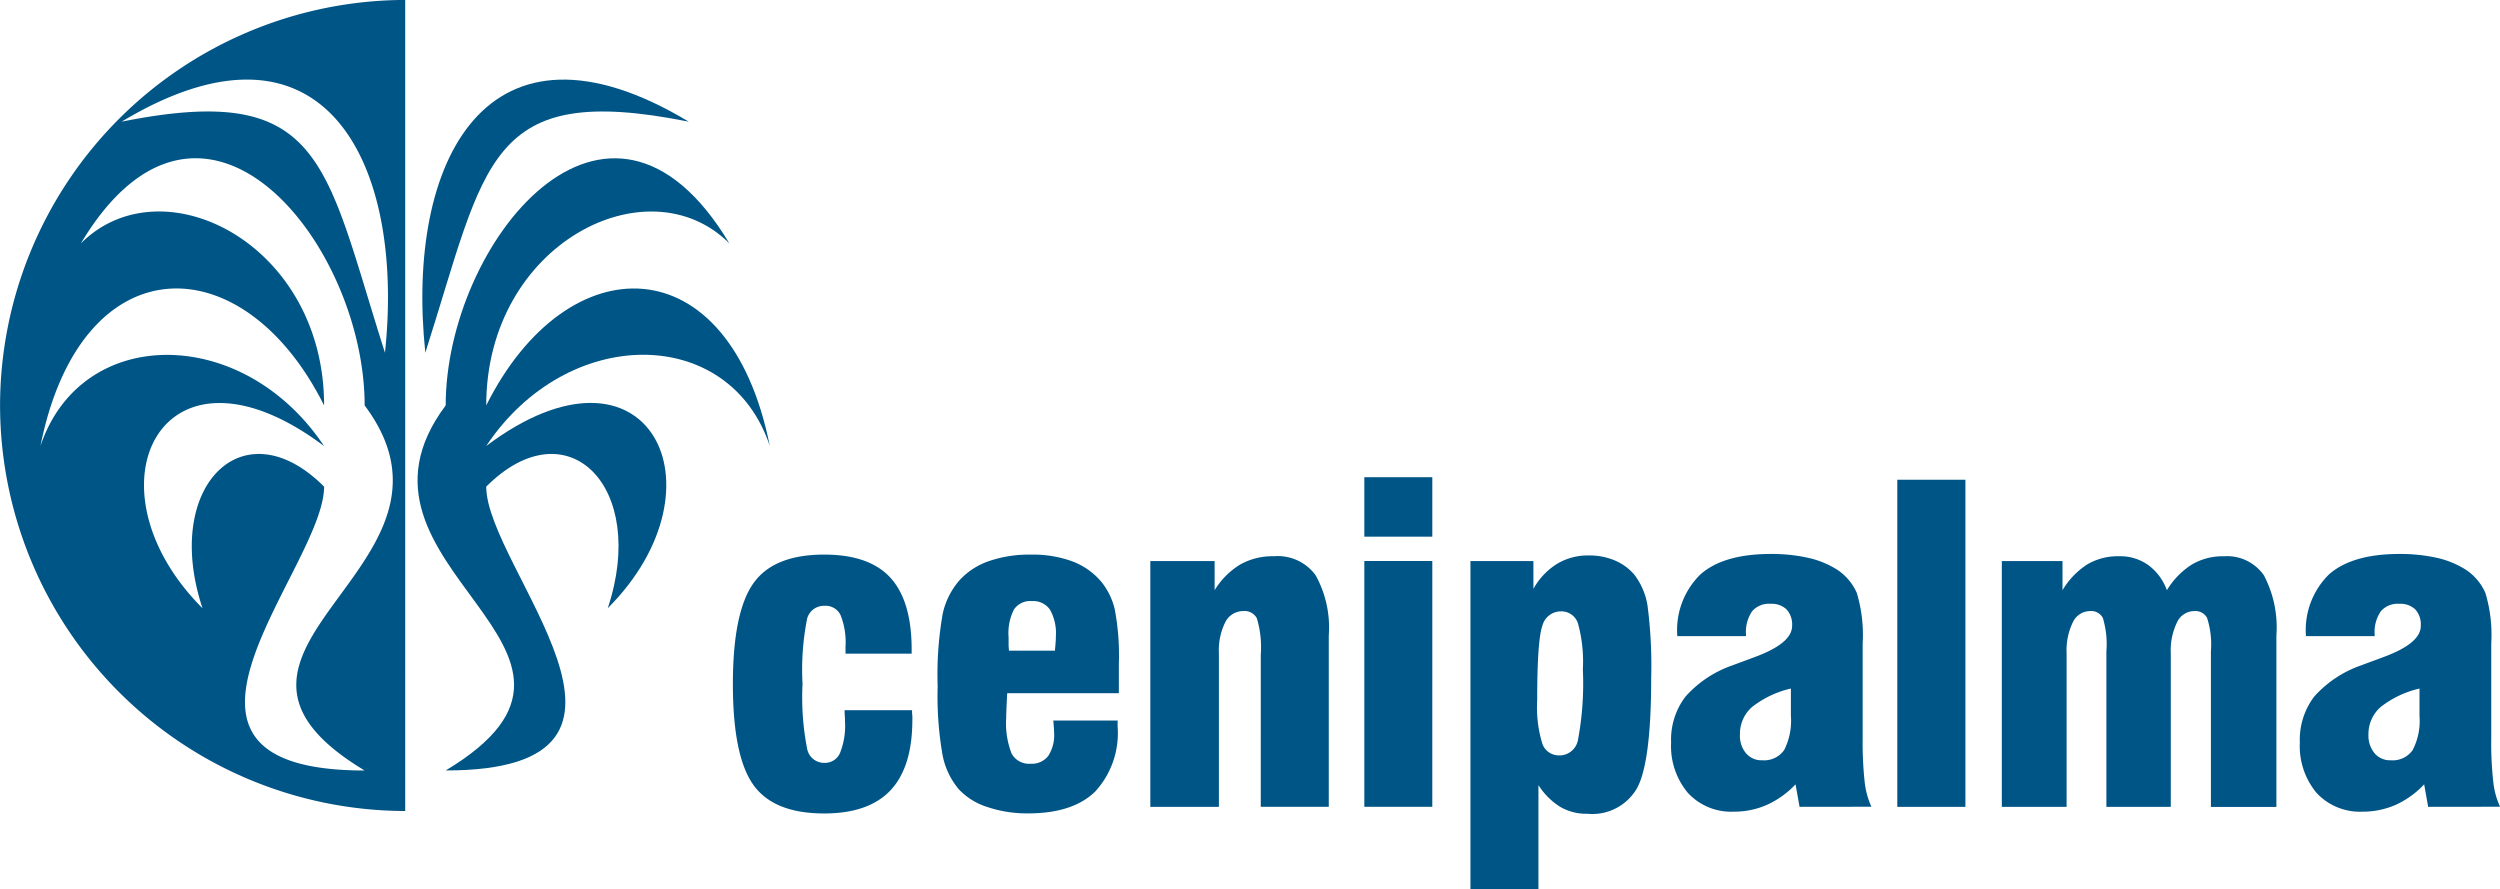 <svg xmlns="http://www.w3.org/2000/svg" width="212.884" height="75.742" viewBox="0 0 212.884 75.742">
  <g id="Group_3" data-name="Group 3" transform="translate(-349.37 122.084)">
    <path id="Path_13" data-name="Path 13" d="M408.025-111.722c-17.251-10.361-24.15,3.454-22.437,19.671,5.186-16.217,5.186-23.125,22.437-19.671" fill="#005587" fill-rule="evenodd"/>
    <path id="Path_14" data-name="Path 14" d="M411.476-101.361c-10.354-17.27-24.154,0-24.154,13.8-10.35,13.822,17.25,20.723,0,31.085,20.7,0,3.452-17.263,3.452-24.171,6.9-6.908,13.8,0,10.348,10.355,10.354-10.355,3.45-24.171-10.348-13.816,6.9-10.355,20.7-10.355,24.148,0-3.446-17.256-17.245-17.256-24.148-3.453,0-13.8,13.8-20.711,20.7-13.8" fill="#005587" fill-rule="evenodd"/>
    <path id="Path_15" data-name="Path 15" d="M356.263-101.368c10.353-17.262,24.158,0,24.158,13.81,10.348,13.822-17.247,20.723,0,31.085-20.7,0-3.453-17.263-3.453-24.171-6.9-6.914-13.794,0-10.352,10.355-10.353-10.355-3.442-24.164,10.352-13.809-6.9-10.355-20.7-10.355-24.155,0,3.45-17.27,17.255-17.27,24.155-3.46,0-13.81-13.794-20.711-20.7-13.81m3.459-10.355c17.246-10.361,24.148,3.454,22.424,19.671-5.178-16.217-5.178-23.124-22.424-19.671m24.148,58.7a34.581,34.581,0,0,1-34.5-34.539,34.578,34.578,0,0,1,34.5-34.526Z" fill="#005587" fill-rule="evenodd"/>
    <path id="Path_16" data-name="Path 16" d="M556.137-53.379l-.341-1.916a7.617,7.617,0,0,1-2.408,1.739,6.935,6.935,0,0,1-2.838.588,5.034,5.034,0,0,1-3.91-1.59,6.225,6.225,0,0,1-1.43-4.309,6.055,6.055,0,0,1,1.223-3.9,9.551,9.551,0,0,1,3.987-2.656c.453-.173,1.059-.39,1.82-.676,2.182-.791,3.269-1.681,3.269-2.689a1.905,1.905,0,0,0-.467-1.4,1.826,1.826,0,0,0-1.36-.479,1.883,1.883,0,0,0-1.577.638,3.1,3.1,0,0,0-.523,1.984v.129h-5.85a6.653,6.653,0,0,1,1.965-5.261q1.975-1.732,5.985-1.735a14.43,14.43,0,0,1,3.229.336,7.748,7.748,0,0,1,2.378.971,4.539,4.539,0,0,1,1.72,2.01,12.359,12.359,0,0,1,.5,4.29v8.059a29.907,29.907,0,0,0,.175,3.753,6.706,6.706,0,0,0,.574,2.106ZM555.4-63.452a8.43,8.43,0,0,0-3.3,1.565,3.045,3.045,0,0,0-1.047,2.361,2.334,2.334,0,0,0,.518,1.582,1.722,1.722,0,0,0,1.379.6,2.069,2.069,0,0,0,1.867-.869,5.373,5.373,0,0,0,.581-2.911ZM519.832-53.379V-74.307H525v2.48a6.641,6.641,0,0,1,2.1-2.191,5.124,5.124,0,0,1,2.731-.7,4.1,4.1,0,0,1,2.464.747,4.567,4.567,0,0,1,1.593,2.147,6.656,6.656,0,0,1,2.131-2.191,5.156,5.156,0,0,1,2.716-.7,3.822,3.822,0,0,1,3.411,1.616,9.516,9.516,0,0,1,1.067,5.139v14.587h-5.576V-66.631a7.407,7.407,0,0,0-.324-2.829,1.122,1.122,0,0,0-1.09-.588,1.627,1.627,0,0,0-1.471.958,5.443,5.443,0,0,0-.532,2.642v13.069h-5.483V-66.631a7.713,7.713,0,0,0-.3-2.829,1.118,1.118,0,0,0-1.1-.588,1.63,1.63,0,0,0-1.46.958,5.493,5.493,0,0,0-.528,2.642v13.069Zm-3.1,0h-5.8V-81.231h5.8Zm-14.123,0-.343-1.916a7.714,7.714,0,0,1-2.416,1.739,6.9,6.9,0,0,1-2.842.588,5.013,5.013,0,0,1-3.9-1.59,6.2,6.2,0,0,1-1.437-4.309,6.033,6.033,0,0,1,1.225-3.9,9.52,9.52,0,0,1,3.986-2.656c.462-.173,1.056-.39,1.818-.676,2.181-.791,3.274-1.681,3.274-2.689a1.91,1.91,0,0,0-.47-1.4,1.833,1.833,0,0,0-1.366-.479,1.886,1.886,0,0,0-1.572.638,3.135,3.135,0,0,0-.519,1.984v.129H492.2a6.627,6.627,0,0,1,1.974-5.261q1.965-1.732,5.973-1.735a14.32,14.32,0,0,1,3.229.336,7.735,7.735,0,0,1,2.384.971,4.572,4.572,0,0,1,1.723,2.01,12.434,12.434,0,0,1,.5,4.29v8.059a31.068,31.068,0,0,0,.171,3.753,6.988,6.988,0,0,0,.573,2.106Zm-.738-10.073a8.4,8.4,0,0,0-3.3,1.565,3.03,3.03,0,0,0-1.038,2.361,2.293,2.293,0,0,0,.515,1.582,1.708,1.708,0,0,0,1.381.6,2.085,2.085,0,0,0,1.868-.869,5.507,5.507,0,0,0,.574-2.911Zm-27.287,17.11V-74.307h5.362v2.364a5.821,5.821,0,0,1,2.011-2.126,5.071,5.071,0,0,1,2.688-.717,5.564,5.564,0,0,1,2.237.428,4.4,4.4,0,0,1,1.68,1.24,5.838,5.838,0,0,1,1.1,2.6,39.626,39.626,0,0,1,.313,6.14c0,4.752-.394,7.886-1.187,9.374a4.387,4.387,0,0,1-4.254,2.214,4.395,4.395,0,0,1-2.328-.6,5.933,5.933,0,0,1-1.832-1.84v8.888Zm7.586-11.415a1.6,1.6,0,0,0,1.566-1.3,26.08,26.08,0,0,0,.42-6.032,12.215,12.215,0,0,0-.409-3.882,1.474,1.474,0,0,0-1.432-1.053,1.623,1.623,0,0,0-1.6,1.206q-.449,1.229-.447,6.385a10.542,10.542,0,0,0,.435,3.671,1.484,1.484,0,0,0,1.471,1m-16.627-16.55h5.789V-53.38h-5.789Zm0-7.135h5.789v5.06h-5.789ZM447.324-53.379V-74.307H452.8v2.48a6.561,6.561,0,0,1,2.185-2.191,5.626,5.626,0,0,1,2.867-.7A3.99,3.99,0,0,1,461.4-73.1a9.188,9.188,0,0,1,1.12,5.131v14.587h-5.791V-66.312a8.664,8.664,0,0,0-.333-3.121,1.174,1.174,0,0,0-1.162-.615,1.7,1.7,0,0,0-1.526.944,5.391,5.391,0,0,0-.545,2.656v13.069Zm-12.035-13.3h3.92v-.1c.053-.53.073-.907.073-1.131a4.082,4.082,0,0,0-.5-2.255,1.733,1.733,0,0,0-1.54-.734,1.679,1.679,0,0,0-1.533.717,4.46,4.46,0,0,0-.454,2.36v.7c.013.16.02.32.033.442m3.781,5.95h5.471v.53a7.365,7.365,0,0,1-1.912,5.522c-1.281,1.243-3.184,1.857-5.712,1.857a10.577,10.577,0,0,1-3.471-.543,5.675,5.675,0,0,1-2.42-1.5,6.4,6.4,0,0,1-1.394-2.931,29.11,29.11,0,0,1-.416-5.841,29.964,29.964,0,0,1,.429-6.185A6.41,6.41,0,0,1,431.1-72.7a6.047,6.047,0,0,1,2.51-1.613,10.466,10.466,0,0,1,3.548-.543,9.763,9.763,0,0,1,3.564.587,5.978,5.978,0,0,1,2.443,1.743,5.819,5.819,0,0,1,1.132,2.336,21,21,0,0,1,.347,4.636v2.5h-9.5a1.33,1.33,0,0,0-.021.234c-.044.894-.071,1.5-.071,1.844a7.107,7.107,0,0,0,.463,3.067,1.688,1.688,0,0,0,1.609.859,1.766,1.766,0,0,0,1.506-.662,3.246,3.246,0,0,0,.5-1.994c0-.183-.023-.458-.049-.835a.951.951,0,0,1-.016-.183m-17.782-.883h5.751c0,.108,0,.261.019.428s.008.3.008.384c0,2.686-.618,4.679-1.854,6s-3.13,1.98-5.656,1.98q-4.287,0-6.025-2.428c-1.165-1.634-1.748-4.486-1.748-8.593,0-4.092.59-6.951,1.751-8.585s3.177-2.438,6.022-2.438c2.548,0,4.43.652,5.632,1.96S427-69.555,427-66.777v.357h-5.631v-.6a6.286,6.286,0,0,0-.415-2.67,1.406,1.406,0,0,0-1.363-.808,1.485,1.485,0,0,0-1.488,1.077,22.262,22.262,0,0,0-.394,5.579,22.857,22.857,0,0,0,.394,5.53,1.469,1.469,0,0,0,1.456,1.189,1.4,1.4,0,0,0,1.342-.843,6.264,6.264,0,0,0,.425-2.669c0-.095,0-.255-.018-.479s-.017-.377-.017-.5" fill="#005587" fill-rule="evenodd"/>
  </g>
</svg>
